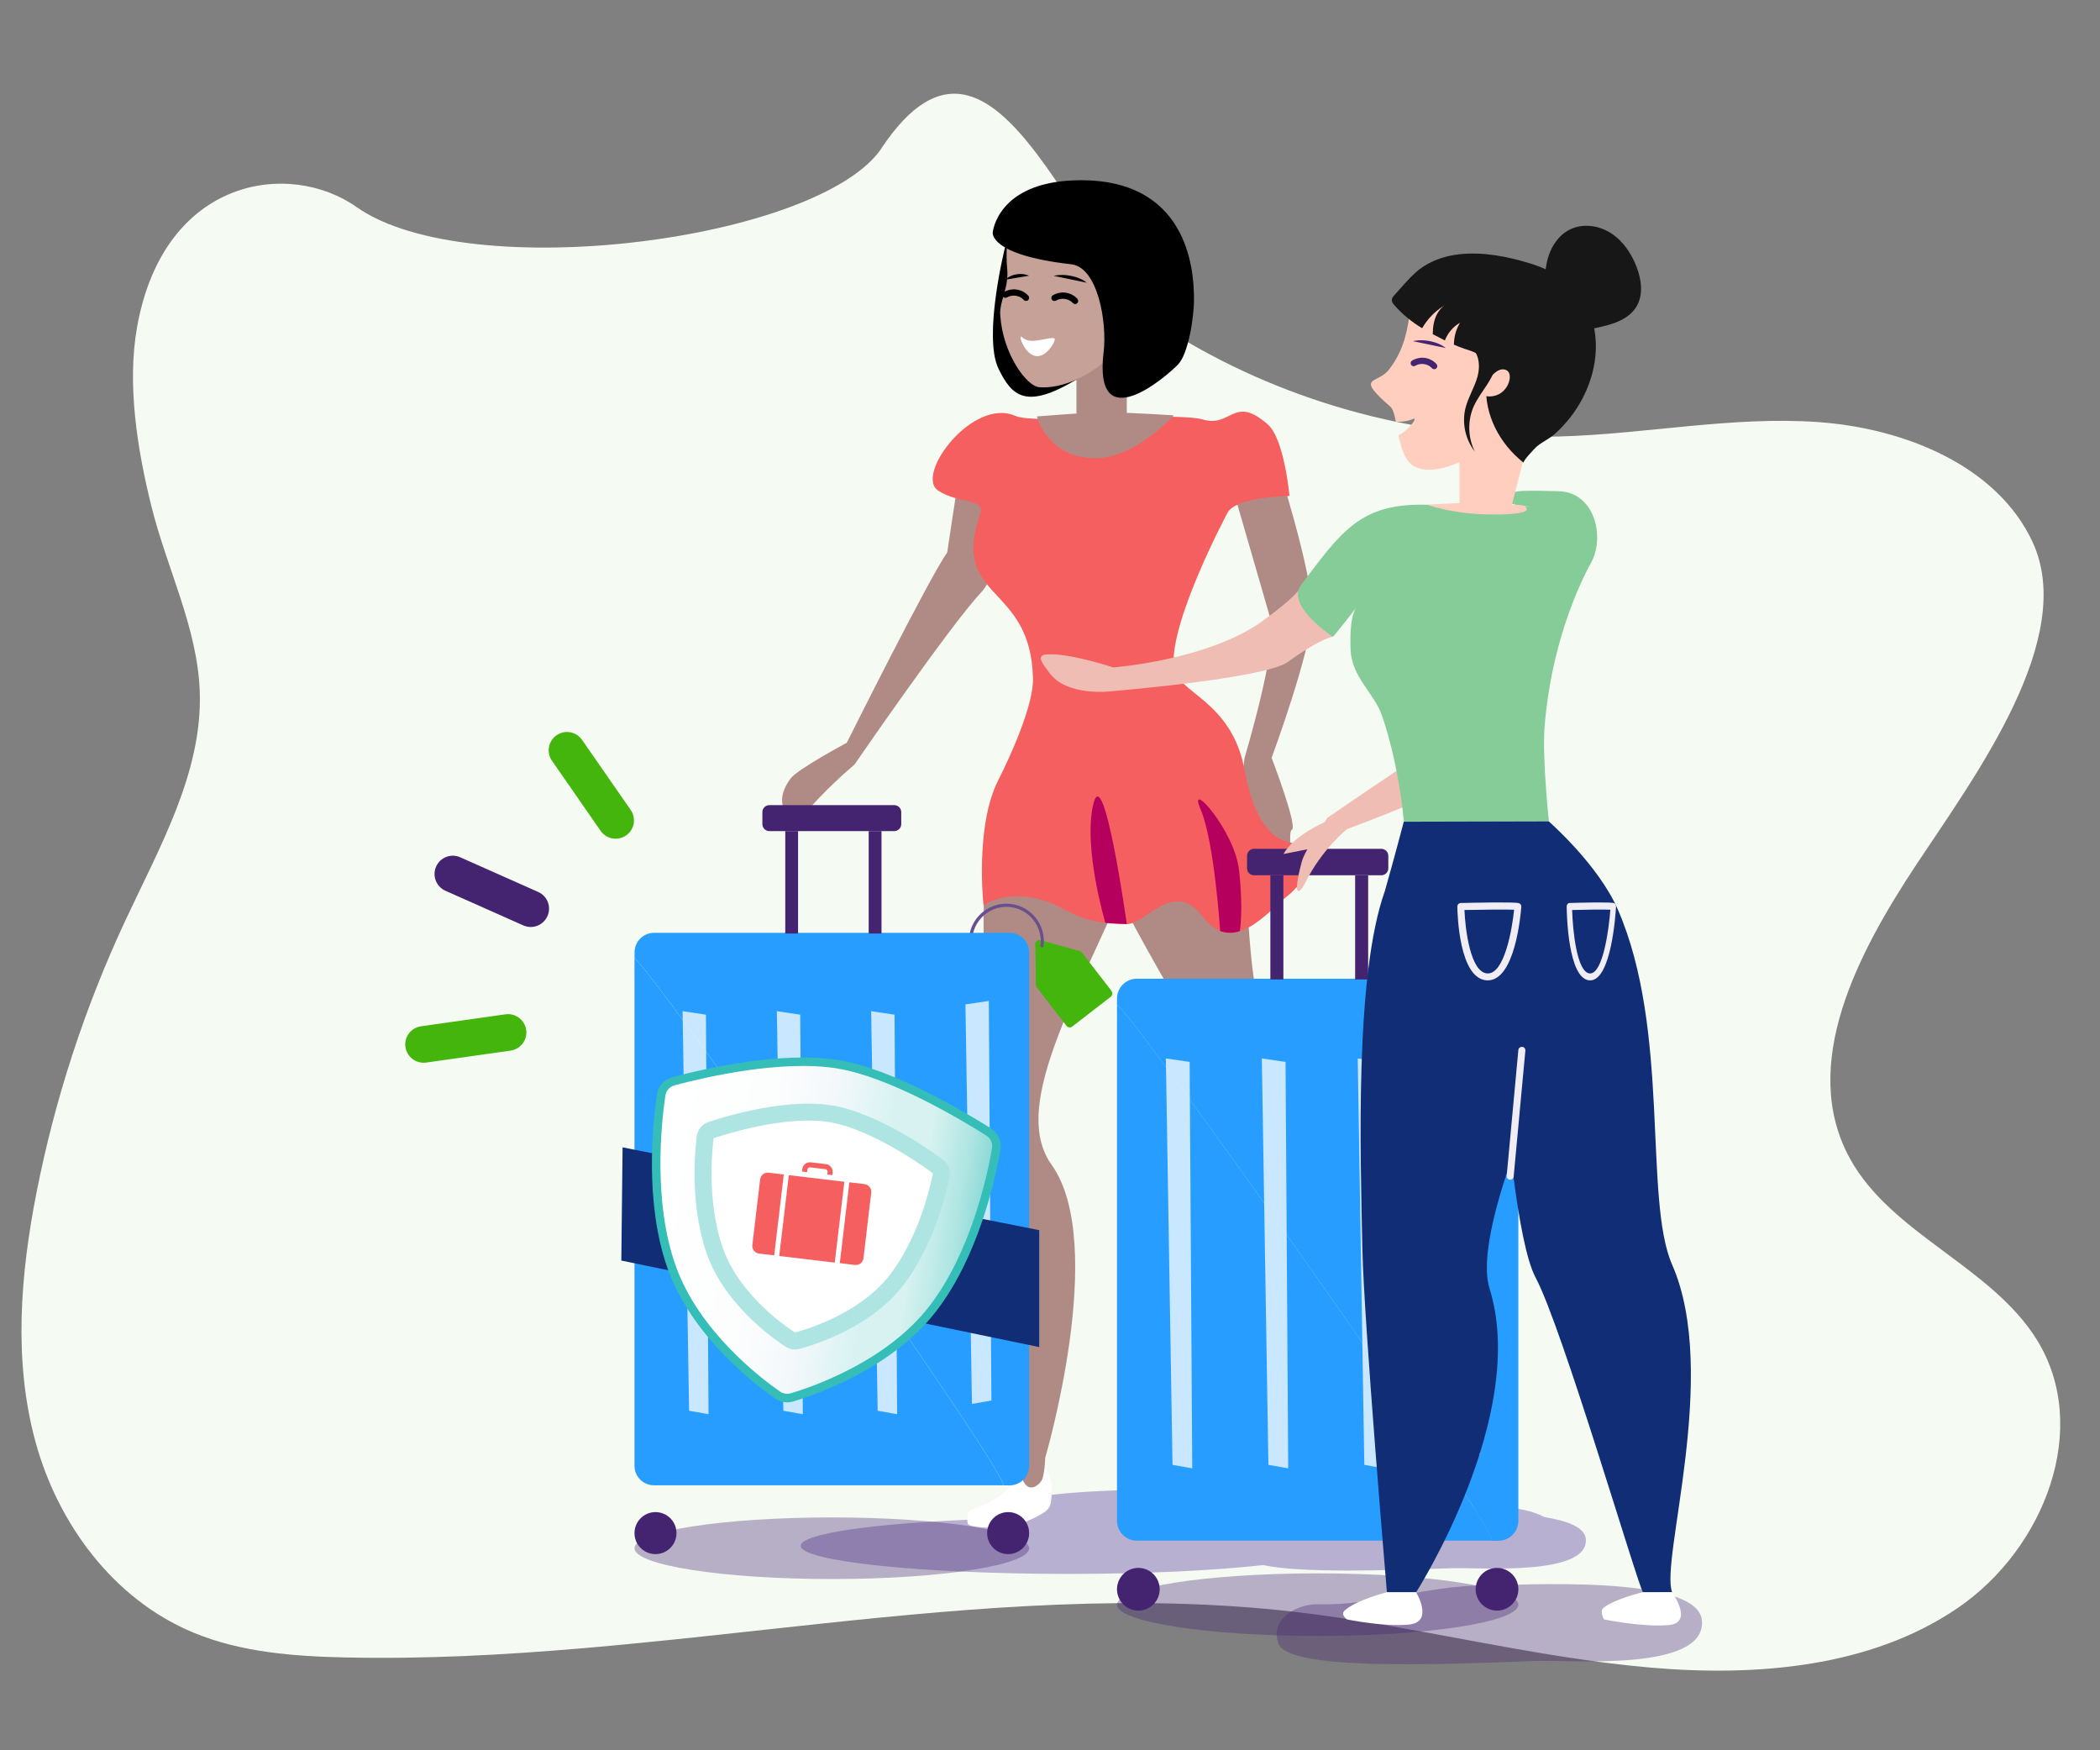<svg width="300" height="250" viewBox="0 0 300 250" fill="none" xmlns="http://www.w3.org/2000/svg">
<rect x="0" y="0" width="300" height="250" fill="#808080" stroke="none"/>
<path d="M125.949 21.13C142.769 -4.01 153.939 39.33 168.289 48.04C184.369 57.79 203.539 62.85 222.599 62.35C235.019 62.03 247.369 59.41 259.759 60.29C272.149 61.17 285.309 66.56 290.349 77.38C296.769 91.14 282.259 110.68 273.819 123.41C265.379 136.14 256.959 152.12 264.269 165.47C270.199 176.28 284.479 180.88 290.989 191.38C298.759 203.93 292.089 221.2 279.669 229.68C267.239 238.16 250.909 239.52 235.689 238.18C218.599 236.68 201.929 232.18 184.889 230.22C139.889 225.05 94.649 237.75 49.339 236.74C41.979 236.58 34.459 236.01 27.699 233.22C16.139 228.45 8.239 217.55 5.069 205.94C1.899 194.33 2.909 182.03 5.239 170.23C7.849 156.96 12.089 143.97 17.839 131.63C22.759 121.06 28.929 110.38 28.539 98.82C28.229 89.67 23.809 81.15 21.609 72.23C19.609 64.14 18.119 54.87 19.589 46.68C23.409 25.36 41.299 22.78 50.949 29.58C66.979 40.87 117.119 34.34 125.969 21.13H125.949Z" fill="#F5FBF2"/>
<path d="M139.849 217.01C142.379 211.46 175.729 212.9 182.249 212.9C193.169 212.9 203.519 215.56 214.769 215.37C216.629 215.34 218.979 215.8 220.639 216.69C223.949 217.23 226.399 218.17 226.549 219.81C227.009 225.17 211.259 223.87 207.499 223.99C197.819 224.32 185.789 224.71 180.479 223.55C173.499 224.32 163.639 224.81 152.689 224.81C131.539 224.81 114.389 223.01 114.389 220.79C114.389 219.04 125.019 217.56 139.849 217.01Z" fill="#B8B0D1"/>
<path d="M141.82 72.4C141.82 72.4 143.53 80.99 140.19 84.58C135.55 89.57 122.07 109.21 122.07 109.21C122.07 109.21 117.43 113.07 114.49 116.88C113.87 117.68 109.72 115.6 112.93 111.21C113.92 109.86 120.97 106.09 120.97 106.09C120.97 106.09 132.82 82.36 135.31 78.93L137.85 62.17" fill="#B08B85"/>
<path d="M155.889 120.42C155.889 120.42 169.719 148.52 177.709 156.68C185.129 164.26 207.779 180.51 207.779 180.51C207.779 180.51 210.239 183.41 211.869 181.37C212.569 180.49 209.689 177.46 209.689 177.46C209.689 177.46 195.099 151.99 186.139 151.99C176.099 151.99 179.289 120.59 176.769 114.72C172.479 104.72 165.499 98 165.499 98H150.059C150.059 98 141.899 111.91 141.049 120.44C139.559 135.29 141.579 149.99 141.849 163.44C142.049 173.37 145.729 208.55 145.729 208.55C145.729 208.55 144.669 214.52 146.009 214.52C149.299 214.52 149.309 208.25 149.309 208.25C149.309 208.25 158.309 177.71 150.239 166.39C143.949 157.56 154.649 141.29 163.899 119.01" fill="#B08B85"/>
<path d="M176.4 70.79L181.59 88.72C182.45 92.69 177.79 108.27 177.79 108.27C177.79 108.27 176.63 116.96 177.84 118.1C186.66 126.43 183.52 119.23 184.57 118.49C185.36 117.92 181.66 108.24 181.66 108.24C181.66 108.24 187.34 92.91 187.45 87.54C187.57 81.87 182.25 65.45 182.25 65.45C182.25 65.45 178.8 65.58 177.15 67.43C175.74 69.01 176.4 70.78 176.4 70.78V70.79Z" fill="#B08B85"/>
<path d="M188.039 120.34C190.339 120.41 185.829 126.46 184.139 127.8C181.049 130.24 176.179 136.65 171.859 130.95C167.689 125.44 163.739 131.99 160.969 132C154.639 132 152.849 130.1 150.249 129.04C144.219 126.59 140.499 129.3 140.499 129.3C140.499 129.3 139.249 118.01 142.619 111.41C144.339 108.04 147.639 100.75 147.569 96.96C147.299 83.1 135.629 85.94 140.069 73.28C140.799 71.21 136.799 71.94 134.019 70.07C130.639 67.81 139.019 56.67 145.089 59.42C147.819 60.66 167.679 58.73 171.869 59.93C175.929 61.09 176.239 56.36 181.099 60.61C183.489 62.69 184.209 70.84 184.209 70.84C184.209 70.84 176.529 70.92 175.339 73.28C175.339 73.28 166.969 88.92 167.689 95.35C168.089 98.93 175.929 100.01 177.769 109.87C180.149 122.61 185.669 120.28 188.039 120.35V120.34Z" fill="#F55F5F"/>
<path d="M209.999 189.28C209.999 189.61 210.459 189.95 211.039 190.06C211.619 190.17 213.509 186.83 213.879 185.35C214.189 184.11 214.419 182.55 214.349 180.79C214.289 179.55 214.219 179.44 212.459 178.39C211.039 177.55 209.689 177.45 209.689 177.45C209.579 177.69 211.529 179.18 210.619 180.6C209.639 182.12 207.789 180.5 207.789 180.5C207.789 180.5 209.969 183.43 210.009 189.27L209.999 189.28Z" fill="white"/>
<path d="M167.689 59.33C167.689 59.33 162.169 65.45 156.489 65.45C149.619 65.45 148.129 59.48 148.129 59.48C148.129 59.48 155.069 58.92 157.389 58.88C159.999 58.83 167.699 59.33 167.699 59.33H167.689Z" fill="#B08B85"/>
<path d="M160.969 59.77V47.82C160.969 47.82 161.159 48.72 157.069 48.72C153.779 48.72 153.779 50.9 153.779 50.9V59.77" fill="#B08B85"/>
<path d="M143.571 35.34C143.571 35.34 140.401 48.02 142.641 52.66C144.581 56.67 146.631 58.49 153.781 54.21C160.921 49.92 153.041 37.75 153.041 37.75L143.571 35.34Z" fill="black"/>
<path d="M149.3 29C156.96 28.06 160.05 28 162.37 35.39C166.68 49.12 161.85 46.63 160.37 48.73C156.79 53.81 151.41 55.6 148.42 55.3C146.64 55.12 143.25 50.56 142.89 44.99C142.76 43 144.13 41.19 143.89 38.45C143.12 29.71 147.41 29.19 149.29 29H149.3Z" fill="#C6A197"/>
<path d="M150.679 48.48C150.649 49.04 149.449 50.94 148.109 50.87C146.759 50.8 145.779 48.79 145.809 48.23C145.839 47.67 145.969 48.61 147.309 48.68C148.659 48.75 150.709 47.92 150.679 48.48Z" fill="white"/>
<path d="M157.66 50.33C158.18 45.84 156.77 38.17 153.04 37.75C141.2 36.41 141.82 33.18 141.82 33.18C141.82 33.18 142.47 26.12 153.51 25.76C169.62 25.24 170.57 38.39 170.57 42.66C170.57 45.65 169.69 50.58 168.32 52.03C166.65 53.79 156.21 62.79 157.65 50.33H157.66Z" fill="black"/>
<path d="M151.64 41.79C151.21 41.82 150.78 41.95 150.4 42.18C150.19 42.31 150.13 42.58 150.26 42.79C150.39 43 150.66 43.06 150.87 42.93C151.61 42.48 152.7 42.64 153.26 43.28C153.42 43.46 153.7 43.48 153.88 43.32C154.06 43.16 154.08 42.88 153.92 42.7C153.36 42.05 152.49 41.73 151.65 41.78L151.64 41.79Z" fill="black"/>
<path d="M144.63 41.34C144.2 41.37 143.77 41.5 143.39 41.73C143.18 41.86 143.12 42.13 143.25 42.34C143.38 42.55 143.65 42.61 143.86 42.48C144.6 42.03 145.69 42.19 146.25 42.83C146.41 43.01 146.69 43.03 146.87 42.87C147.05 42.71 147.07 42.43 146.91 42.25C146.35 41.6 145.48 41.28 144.64 41.33L144.63 41.34Z" fill="black"/>
<path d="M155.249 40.38C155.089 40.26 154.429 39.68 152.989 39.4C151.549 39.11 150.529 39.4 150.529 39.4" fill="black"/>
<path d="M147.009 39.38C146.849 39.32 146.189 39.01 145.159 39.19C144.129 39.37 143.609 39.95 143.609 39.95" fill="black"/>
<path d="M138.579 215.74C138.239 215.85 138.099 217.04 138.259 217.63C138.419 218.23 141.949 218.25 143.339 218.2C144.679 218.15 146.889 217.31 148.509 216.41C150.119 215.52 150.139 215.13 150.249 213.17C150.349 211.22 149.339 209.49 149.319 209.74C149.179 211.27 148.509 212.03 147.839 212.34C146.129 213.11 145.739 210.04 145.739 210.04C145.739 210.04 144.749 213.72 138.589 215.74H138.579Z" fill="white"/>
<path d="M157.91 131.82C157.91 131.82 154.68 121 156.2 114.81C157.71 108.63 160.97 131.99 160.97 131.99L157.91 131.82Z" fill="#B6005E"/>
<path d="M174.31 132.99C174.31 132.99 173.49 120.18 171.51 115.6C169.54 111.02 176.37 118.55 177.01 124.29C177.65 130.03 177.12 132.98 177.12 132.98C177.12 132.98 175.88 133.55 174.31 132.98V132.99Z" fill="#B6005E"/>
<path d="M186.039 163.39V163.51C186.039 163.51 186.049 163.42 186.049 163.37C186.049 163.37 186.039 163.37 186.039 163.38V163.39Z" fill="#FA99CB"/>
<path d="M220.3 212.33C220.3 212.33 220.3 212.32 220.31 212.32C220.26 212.32 220.22 212.33 220.17 212.33H220.29H220.3Z" fill="#FA99CB"/>
<path d="M219.799 124.21L213.629 127.7C213.519 127.76 213.429 127.86 213.379 127.98L211.009 133.39C210.939 133.56 210.949 133.76 211.039 133.92C211.129 134.08 211.289 134.19 211.479 134.22L217.339 134.98C217.469 135 217.589 134.98 217.709 134.91L223.879 131.42C224.159 131.26 224.259 130.9 224.099 130.62L220.609 124.45C220.449 124.17 220.089 124.07 219.809 124.23L219.799 124.21Z" fill="#F2007D"/>
<path d="M212.089 133.29C212.089 133.19 212.019 133.09 211.919 133.07C210.519 132.68 209.049 132.86 207.779 133.58C206.509 134.3 205.599 135.46 205.209 136.86C204.409 139.75 206.109 142.76 208.999 143.56C209.119 143.59 209.249 143.52 209.289 143.4C209.329 143.27 209.249 143.15 209.129 143.11C206.479 142.38 204.929 139.62 205.659 136.98C206.389 134.33 209.139 132.78 211.789 133.51C211.909 133.54 212.039 133.47 212.079 133.35C212.079 133.33 212.079 133.31 212.079 133.29H212.089Z" fill="#694F8D"/>
<path opacity="0.35" d="M188.24 233.67C204.074 233.67 216.91 231.669 216.91 229.2C216.91 226.731 204.074 224.73 188.24 224.73C172.406 224.73 159.57 226.731 159.57 229.2C159.57 231.669 172.406 233.67 188.24 233.67Z" fill="#442370"/>
<path d="M214.08 139.79H162.4C160.85 139.79 159.57 141.06 159.57 142.62V143.62C159.57 141.52 215.18 220.07 213.08 220.07H214.08C215.63 220.07 216.91 218.8 216.91 217.24V142.62C216.91 141.07 215.64 139.79 214.08 139.79Z" fill="#279EFF"/>
<path d="M159.57 143.61V217.23C159.57 218.78 160.84 220.06 162.4 220.06H213.09C215.19 220.06 159.58 141.51 159.58 143.61H159.57Z" fill="#279EFF"/>
<g opacity="0.75">
<path d="M208.6 208.24L207.66 150.19L211.05 149.69L211.43 207.74L208.6 208.24Z" fill="white"/>
</g>
<g opacity="0.75">
<path d="M167.501 209.23L166.551 151.18L169.951 151.68L170.321 209.73L167.501 209.23Z" fill="white"/>
</g>
<g opacity="0.75">
<path d="M181.2 209.23L180.26 151.18L183.65 151.68L184.03 209.73L181.2 209.23Z" fill="white"/>
</g>
<g opacity="0.75">
<path d="M194.901 209.23L193.961 151.18L197.351 151.68L197.731 209.73L194.901 209.23Z" fill="white"/>
</g>
<path d="M162.62 230.05C164.305 230.05 165.67 228.684 165.67 227C165.67 225.315 164.305 223.95 162.62 223.95C160.936 223.95 159.57 225.315 159.57 227C159.57 228.684 160.936 230.05 162.62 230.05Z" fill="#442370"/>
<path d="M213.861 230.05C215.545 230.05 216.911 228.684 216.911 227C216.911 225.315 215.545 223.95 213.861 223.95C212.176 223.95 210.811 225.315 210.811 227C210.811 228.684 212.176 230.05 213.861 230.05Z" fill="#442370"/>
<path d="M183.34 125.02H181.48V139.9H183.34V125.02Z" fill="#442370"/>
<path d="M195.451 139.9V125.02H193.591V139.9H195.451Z" fill="#442370"/>
<path d="M197.33 121.24H179.15C178.598 121.24 178.15 121.688 178.15 122.24V124.02C178.15 124.572 178.598 125.02 179.15 125.02H197.33C197.883 125.02 198.33 124.572 198.33 124.02V122.24C198.33 121.688 197.883 121.24 197.33 121.24Z" fill="#442370"/>
<path d="M158.8 141.55L154.54 136.04C154.46 135.94 154.36 135.87 154.24 135.84L148.64 134.29C148.46 134.24 148.27 134.28 148.13 134.39C147.99 134.5 147.9 134.68 147.9 134.86L147.98 140.67C147.98 140.8 148.02 140.92 148.1 141.02L152.36 146.53C152.56 146.78 152.92 146.83 153.17 146.63L158.68 142.37C158.93 142.17 158.98 141.81 158.78 141.56L158.8 141.55Z" fill="#44B50C"/>
<path d="M148.89 135.32C148.99 135.31 149.07 135.23 149.08 135.12C149.26 133.7 148.88 132.3 148.01 131.16C147.14 130.03 145.87 129.3 144.45 129.12C141.52 128.74 138.83 130.82 138.46 133.75C138.44 133.88 138.53 133.99 138.66 134.01C138.79 134.03 138.9 133.94 138.92 133.81C139.26 131.13 141.72 129.23 144.4 129.57C147.08 129.91 148.98 132.37 148.64 135.05C148.62 135.18 148.71 135.29 148.84 135.31C148.86 135.31 148.88 135.31 148.9 135.31L148.89 135.32Z" fill="#694F8D"/>
<path opacity="0.35" d="M118.831 225.54C134.4 225.54 147.021 223.57 147.021 221.14C147.021 218.71 134.4 216.74 118.831 216.74C103.262 216.74 90.641 218.71 90.641 221.14C90.641 223.57 103.262 225.54 118.831 225.54Z" fill="#442370"/>
<path d="M144.24 133.24H93.43C91.9 133.24 90.65 134.49 90.65 136.02V137C90.65 134.93 145.33 212.16 143.26 212.16H144.24C145.77 212.16 147.02 210.91 147.02 209.38V136.02C147.02 134.49 145.77 133.24 144.24 133.24Z" fill="#279EFF"/>
<path d="M90.641 136.99V209.37C90.641 210.9 91.891 212.15 93.421 212.15H143.251C145.321 212.15 90.641 134.92 90.641 136.99Z" fill="#279EFF"/>
<g opacity="0.75">
<path d="M138.85 200.53L137.92 143.46L141.26 142.97L141.63 200.04L138.85 200.53Z" fill="white"/>
</g>
<g opacity="0.75">
<path d="M98.44 201.5L97.51 144.43L100.85 144.93L101.22 202L98.44 201.5Z" fill="white"/>
</g>
<g opacity="0.75">
<path d="M111.91 201.5L110.98 144.43L114.32 144.93L114.69 202L111.91 201.5Z" fill="white"/>
</g>
<g opacity="0.75">
<path d="M125.381 201.5L124.451 144.43L127.791 144.93L128.161 202L125.381 201.5Z" fill="white"/>
</g>
<path d="M93.641 221.98C95.297 221.98 96.641 220.637 96.641 218.98C96.641 217.323 95.297 215.98 93.641 215.98C91.984 215.98 90.641 217.323 90.641 218.98C90.641 220.637 91.984 221.98 93.641 221.98Z" fill="#442370"/>
<path d="M144.021 221.98C145.678 221.98 147.021 220.637 147.021 218.98C147.021 217.323 145.678 215.98 144.021 215.98C142.365 215.98 141.021 217.323 141.021 218.98C141.021 220.637 142.365 221.98 144.021 221.98Z" fill="#442370"/>
<path d="M114.01 118.71H112.18V133.34H114.01V118.71Z" fill="#442370"/>
<path d="M125.93 133.34V118.71H124.1V133.34H125.93Z" fill="#442370"/>
<path d="M127.75 115H109.91C109.358 115 108.91 115.448 108.91 116V117.71C108.91 118.262 109.358 118.71 109.91 118.71H127.75C128.302 118.71 128.75 118.262 128.75 117.71V116C128.75 115.448 128.302 115 127.75 115Z" fill="#442370"/>
<g opacity="0.35">
<path d="M188.179 229.15C196.419 229.36 203.989 226.45 211.989 226.45C216.899 226.45 242.619 224.78 243.139 231.49C243.709 238.85 224.179 237.06 219.509 237.24C204.189 237.82 184.059 238.56 182.639 234.77C181.289 231.16 185.459 229.09 188.169 229.15H188.179Z" fill="#442370"/>
</g>
<path d="M190.43 90.95C190.43 90.95 188.96 90.98 183.92 94.58C180.66 96.91 159.04 98.71 159.04 98.71C159.04 98.71 152.44 99.66 149.87 96.04C149.11 94.97 147.82 93.6 149.54 93.47C152.72 93.23 159.04 95.33 159.04 95.33C159.04 95.33 172.72 94.3 180.48 88.62C186.55 84.17 185.88 83.52 185.88 83.52" fill="#EFBDB4"/>
<path d="M214.839 86.96C214.839 86.96 217.499 104.56 213.379 108.51C209.449 112.28 192.449 118.41 192.449 118.41C192.449 118.41 188.829 121.26 186.389 126.23C185.809 127.41 184.459 128.78 185.979 123.04C186.409 121.4 189.659 116.79 189.659 116.79C189.659 116.79 207.079 104.78 210.809 102.98L206.459 82.68" fill="#EFBDB4"/>
<path d="M185.881 83.53C191.671 75.85 194.371 71.82 203.891 72.1C208.591 72.24 214.841 72.39 218.641 72.37C216.811 72.25 214.571 71.89 215.321 70.88C216.051 69.9 218.111 70.08 222.611 70.16C227.831 70.25 229.311 76.71 227.311 80.34C225.381 83.84 221.531 92.44 220.651 103.89C220.311 108.34 221.271 117.33 221.271 117.33L200.561 117.38C200.561 117.38 199.941 109.5 197.411 102.17C196.331 99.06 193.101 96.69 192.941 92.82C192.801 89.39 193.211 87.63 193.681 86.85C192.381 88.62 190.431 90.96 190.431 90.96C190.431 90.96 183.611 86.54 185.881 83.54V83.53Z" fill="#85CC98"/>
<path d="M203.891 72.09C203.891 72.09 207.541 73.49 213.341 73.49C220.351 73.49 217.571 72.19 217.571 72.19C217.571 72.19 213.661 71.86 211.301 71.82C208.631 71.77 203.901 72.09 203.901 72.09H203.891Z" fill="#FFCEBE"/>
<path d="M215.83 72.73L218.36 62.76C218.36 62.76 216.03 61.46 211.85 61.46C208.5 61.46 208.5 63.69 208.5 63.69V72.73" fill="#FFCEBE"/>
<path d="M198.41 52.81C203.13 46.75 199.54 40.92 205.08 40.9C210.62 40.87 219.39 41.5 219.78 51.04C220.16 60.3 206.97 69.25 202.08 66.64C200.71 65.91 200.15 64 199.78 62.15C201.02 61.66 202.77 59.42 201.82 59.86C200.97 60.25 199.83 60.25 199.42 60.27C199.22 59.26 199.01 58.43 198.63 58.1C193.47 53.58 196.75 54.95 198.41 52.81Z" fill="#FFCEBE"/>
<path d="M220.921 37.76C221.291 35.7 222.431 33.67 224.311 32.76C226.151 31.87 228.431 32.2 230.141 33.31C231.861 34.42 233.051 36.2 233.791 38.1C234.491 39.91 234.791 42.06 233.811 43.74C232.621 45.78 230.041 46.43 227.731 46.9C226.341 47.18 224.881 47.46 223.521 47.06C220.221 46.08 220.441 40.43 220.921 37.76Z" fill="#171717"/>
<path d="M226.05 42.71C224.35 40.19 221.57 38.55 218.66 37.65C215.39 36.64 211.88 35.94 208.45 36.32C206.71 36.52 205.04 37.02 203.55 37.94C203.07 38.23 202.63 38.57 202.21 38.95C201.13 39.9 200.21 41.06 199.23 42.12C199.04 42.33 198.84 42.56 198.83 42.84C198.82 43.13 199.01 43.38 199.2 43.59C200.33 44.89 201.68 45.99 203.16 46.88C203.93 45.56 205.02 44.42 206.34 43.63C205.51 44.22 205.02 45.21 204.82 46.21C204.72 46.71 204.68 47.22 204.68 47.73C205.25 48.04 205.83 48.34 206.41 48.63C206.82 47.57 207.59 46.65 208.58 46.1C208 47.03 207.71 48.13 207.7 49.23C208.21 49.45 208.73 49.66 209.25 49.83C210.24 50.16 211.35 50.46 211.95 51.32C212.66 52.33 212.4 53.69 212.32 54.93C212.03 59.28 214.29 63.45 217.67 66.1C217.45 65.92 219.31 63.97 219.5 63.81C220.33 63.1 221.3 62.71 222.11 61.99C225.29 59.14 227.48 55.15 227.91 50.9C228.19 48.07 227.66 45.09 226.06 42.73L226.05 42.71Z" fill="#171717"/>
<path d="M213.15 53.62C213.47 53.31 213.81 52.99 214.23 52.84C214.65 52.68 215.18 52.74 215.46 53.08C215.68 53.35 215.71 53.72 215.67 54.07C215.56 54.99 214.98 55.84 214.17 56.28C213.36 56.72 212.33 56.74 211.5 56.34L213.16 53.63L213.15 53.62Z" fill="#FFCEBE"/>
<path d="M209.91 49.42C211.28 50.27 211.51 52.21 211.08 53.76C210.66 55.31 209.76 56.7 209.36 58.26C208.82 60.39 209.33 62.77 210.69 64.49C209.67 62.47 209.63 59.99 210.58 57.94C211.07 56.89 211.78 55.96 212.41 54.99C213.04 54.02 213.6 52.95 213.69 51.8C213.79 50.65 213.33 49.38 212.32 48.8L209.9 49.42H209.91Z" fill="#171717"/>
<path d="M202.96 51.11C202.53 51.14 202.11 51.27 201.73 51.5C201.52 51.63 201.46 51.9 201.59 52.1C201.72 52.31 201.99 52.37 202.19 52.24C202.92 51.79 204.01 51.95 204.56 52.59C204.72 52.77 204.99 52.79 205.18 52.63C205.36 52.47 205.38 52.2 205.22 52.01C204.66 51.36 203.8 51.04 202.96 51.1V51.11Z" fill="#442370"/>
<path d="M206.54 49.71C206.38 49.59 205.72 49.02 204.3 48.73C202.87 48.44 201.85 48.73 201.85 48.73" fill="#442370"/>
<path d="M202.3 227.43H198.13C198.13 227.43 194.83 188.56 194.63 178.43C194.35 164.72 193.51 139.42 197.84 127.26C199.29 122.16 200.54 117.37 200.54 117.37L221.25 117.32C221.25 117.32 228.32 123.49 231.12 129.91C238.67 147.22 234.77 171.28 238.88 180.65C245.71 196.22 237.1 223.03 238.88 227.43H234.71C233.85 226.05 223.16 189.58 219.4 182.54C216.64 177.37 215.28 159.03 214.27 151.32L216.1 165.23C216.1 165.23 211.02 178.37 212.78 184C218.47 202.14 202.31 227.42 202.31 227.42" fill="#102D75"/>
<path d="M215.739 168.5C215.989 168.5 216.209 168.31 216.239 168.05L217.909 150.07C217.939 149.8 217.739 149.55 217.459 149.52C217.179 149.51 216.939 149.69 216.909 149.97L215.239 167.95C215.209 168.22 215.409 168.47 215.689 168.5C215.709 168.5 215.719 168.5 215.739 168.5Z" fill="#F0EDF4"/>
<path d="M238.86 227.43C238.86 227.43 242.01 231.76 238.42 232.11C234.84 232.47 229.14 231.31 229.14 231.31C229.14 231.31 228.45 230.1 229.11 229.61C230.85 228.32 234.68 227.42 234.68 227.42H238.85L238.86 227.43Z" fill="white"/>
<path d="M202.3 227.43C202.3 227.43 204.89 231.68 201.3 232.04C197.72 232.4 192.43 231.31 192.43 231.31C192.43 231.31 191.45 230.64 192.09 230.04C193.67 228.57 198.13 227.42 198.13 227.42H202.3V227.43Z" fill="white"/>
<path d="M212.419 140.03C208.439 139.83 208.209 130.55 208.189 129.49C208.189 129.22 208.399 128.99 208.679 128.98C210.469 128.94 216.339 128.81 216.979 129C217.199 129.07 217.349 129.28 217.329 129.52C217.249 130.6 216.439 140.03 212.539 140.03C212.499 140.03 212.459 140.03 212.409 140.03H212.419ZM209.209 129.98C209.319 132.75 210.059 138.91 212.479 139.04C212.499 139.04 212.529 139.04 212.549 139.04C214.919 139.04 216.019 132.76 216.299 129.94C215.169 129.89 212.099 129.92 209.209 129.98Z" fill="#F0EDF4"/>
<path d="M227.071 140.03C224.001 139.83 223.821 130.55 223.811 129.49C223.811 129.22 223.971 128.99 224.191 128.98C225.571 128.94 230.101 128.81 230.591 129C230.761 129.07 230.871 129.28 230.861 129.52C230.801 130.6 230.171 140.03 227.171 140.03C227.141 140.03 227.111 140.03 227.071 140.03ZM224.591 129.98C224.671 132.75 225.241 138.91 227.111 139.04C227.131 139.04 227.151 139.04 227.161 139.04C228.991 139.04 229.841 132.76 230.051 129.94C229.181 129.89 226.811 129.92 224.581 129.98H224.591Z" fill="#F0EDF4"/>
<path d="M183.35 121.98L188.49 120.97L189.37 117.37C189.37 117.37 184.87 119.28 183.35 121.98Z" fill="#EFBDB4"/>
<path d="M148.46 192.41L88.76 180.05L88.94 163.88L148.46 175.71V192.41Z" fill="#102D75"/>
<path d="M111.069 199.26C111.669 199.68 112.419 199.8 113.129 199.59C116.539 198.58 127.059 194.92 133.239 186.92C139.209 179.19 141.599 168.19 142.309 164.12C142.479 163.15 142.049 162.18 141.209 161.66C137.559 159.36 127.249 153.21 119.699 152.01C111.449 150.69 100.229 153.36 96.209 154.44C95.269 154.69 94.579 155.47 94.439 156.43C93.849 160.49 92.659 171.71 95.929 180.95C99.299 190.48 108.149 197.24 111.079 199.27L111.069 199.26Z" fill="url(#paint0_linear_1196_2929)"/>
<path d="M111.969 200.26C111.529 200.19 111.109 200.02 110.729 199.76C107.999 197.86 98.809 190.92 95.359 181.15C92.079 171.86 93.209 160.7 93.849 156.34C94.019 155.14 94.889 154.17 96.059 153.86C100.439 152.68 111.519 150.09 119.809 151.42C127.379 152.63 137.529 158.64 141.549 161.16C142.599 161.82 143.139 163.03 142.919 164.24C142.159 168.58 139.739 179.52 133.729 187.3C127.399 195.5 116.499 199.23 113.309 200.18C112.869 200.31 112.409 200.34 111.979 200.27L111.969 200.26ZM119.609 152.61C111.559 151.32 100.679 153.87 96.369 155.02C95.669 155.21 95.149 155.79 95.049 156.51C94.429 160.79 93.319 171.71 96.509 180.74C99.839 190.17 108.769 196.92 111.429 198.76C111.879 199.07 112.439 199.16 112.969 199.01C116.069 198.09 126.659 194.47 132.769 186.56C138.609 178.99 140.979 168.28 141.719 164.03C141.849 163.3 141.519 162.58 140.899 162.19C136.949 159.71 126.969 153.8 119.619 152.62L119.609 152.61Z" fill="#35BDB7"/>
<path d="M113.369 191.51C113.209 191.49 113.059 191.43 112.929 191.35C112.599 191.14 104.729 186.22 102.089 178.59C99.489 171.07 100.709 162.74 100.759 162.38C100.829 161.94 101.129 161.57 101.559 161.42C101.969 161.28 111.589 157.95 118.579 159.07C125.569 160.19 133.659 166.35 133.999 166.62C134.359 166.89 134.539 167.34 134.459 167.79C134.399 168.14 132.949 176.44 128.129 182.77C123.239 189.2 114.219 191.41 113.839 191.5C113.679 191.54 113.519 191.54 113.369 191.52V191.51Z" fill="white"/>
<path d="M118.379 160.26C124.989 161.32 133.269 167.58 133.269 167.58C133.269 167.58 131.859 175.86 127.169 182.03C122.479 188.19 113.569 190.32 113.569 190.32C113.569 190.32 105.759 185.51 103.239 178.2C100.709 170.88 101.959 162.57 101.959 162.57C101.959 162.57 111.619 159.19 118.389 160.27M118.769 157.88C111.479 156.71 101.579 160.14 101.159 160.28C100.309 160.58 99.699 161.32 99.559 162.21C99.509 162.57 98.249 171.2 100.939 178.99C103.719 187.03 111.939 192.17 112.289 192.39C112.559 192.56 112.869 192.67 113.179 192.72C113.489 192.77 113.809 192.76 114.129 192.68C114.529 192.58 123.949 190.27 129.099 183.5C134.089 176.94 135.599 168.35 135.659 167.99C135.809 167.1 135.449 166.2 134.729 165.65C134.369 165.38 125.889 159.01 118.759 157.87L118.769 157.88Z" fill="#AEE5E2"/>
<path d="M123.511 169.13L121.341 168.87L119.971 180.42L122.141 180.68C122.741 180.75 123.281 180.32 123.351 179.73L124.461 170.35C124.531 169.75 124.101 169.21 123.511 169.14V169.13Z" fill="#F55F5F"/>
<path d="M112.689 167.852L111.316 179.401L119.251 180.344L120.624 168.795L112.689 167.852Z" fill="#F55F5F"/>
<path d="M118.91 167.85L118.95 167.49C119.02 166.89 118.59 166.35 118 166.28L115.83 166.02C115.23 165.95 114.69 166.38 114.62 166.97L114.58 167.33L115.3 167.42L115.34 167.06C115.36 166.86 115.54 166.72 115.74 166.74L117.91 167C118.11 167.02 118.25 167.2 118.23 167.4L118.19 167.76L118.91 167.85Z" fill="#F55F5F"/>
<path d="M108.59 168.46L107.48 177.84C107.41 178.44 107.84 178.98 108.43 179.05L110.6 179.31L111.97 167.76L109.8 167.5C109.2 167.43 108.66 167.86 108.59 168.45V168.46Z" fill="#F55F5F"/>
<path d="M75.04 146.57C75.1 146.74 75.15 146.92 75.17 147.1C75.37 148.53 74.38 149.85 72.95 150.06L60.88 151.77C59.45 151.97 58.12 150.96 57.92 149.55C57.72 148.12 58.71 146.8 60.14 146.59L72.21 144.88C73.45 144.7 74.62 145.44 75.03 146.57H75.04Z" fill="#44B50C"/>
<path d="M90.41 116.29C90.81 117.38 90.44 118.64 89.44 119.33C88.25 120.15 86.62 119.86 85.8 118.67L78.85 108.66C78.03 107.49 78.32 105.84 79.51 105.02C80.7 104.2 82.33 104.49 83.15 105.68L90.1 115.69C90.23 115.88 90.34 116.08 90.41 116.29Z" fill="#44B50C"/>
<path d="M78.279 128.89C78.499 129.5 78.499 130.2 78.209 130.85C77.619 132.17 76.079 132.77 74.759 132.18L63.629 127.23C62.309 126.64 61.719 125.1 62.299 123.78C62.889 122.46 64.429 121.86 65.749 122.45L76.879 127.4C77.559 127.7 78.039 128.25 78.279 128.89Z" fill="#442370"/>
<defs>
<linearGradient id="paint0_linear_1196_2929" x1="92.032" y1="172.033" x2="139.9" y2="179.709" gradientUnits="userSpaceOnUse">
<stop offset="0.02" stop-color="white"/>
<stop offset="0.33" stop-color="#FCFDFD"/>
<stop offset="0.5" stop-color="#F4F8FB"/>
<stop offset="0.69" stop-color="#D7F2F1"/>
<stop offset="0.8" stop-color="#D7F2F1"/>
<stop offset="0.92" stop-color="#AEE5E2"/>
<stop offset="1" stop-color="#86D7D4"/>
</linearGradient>
</defs>
</svg>
